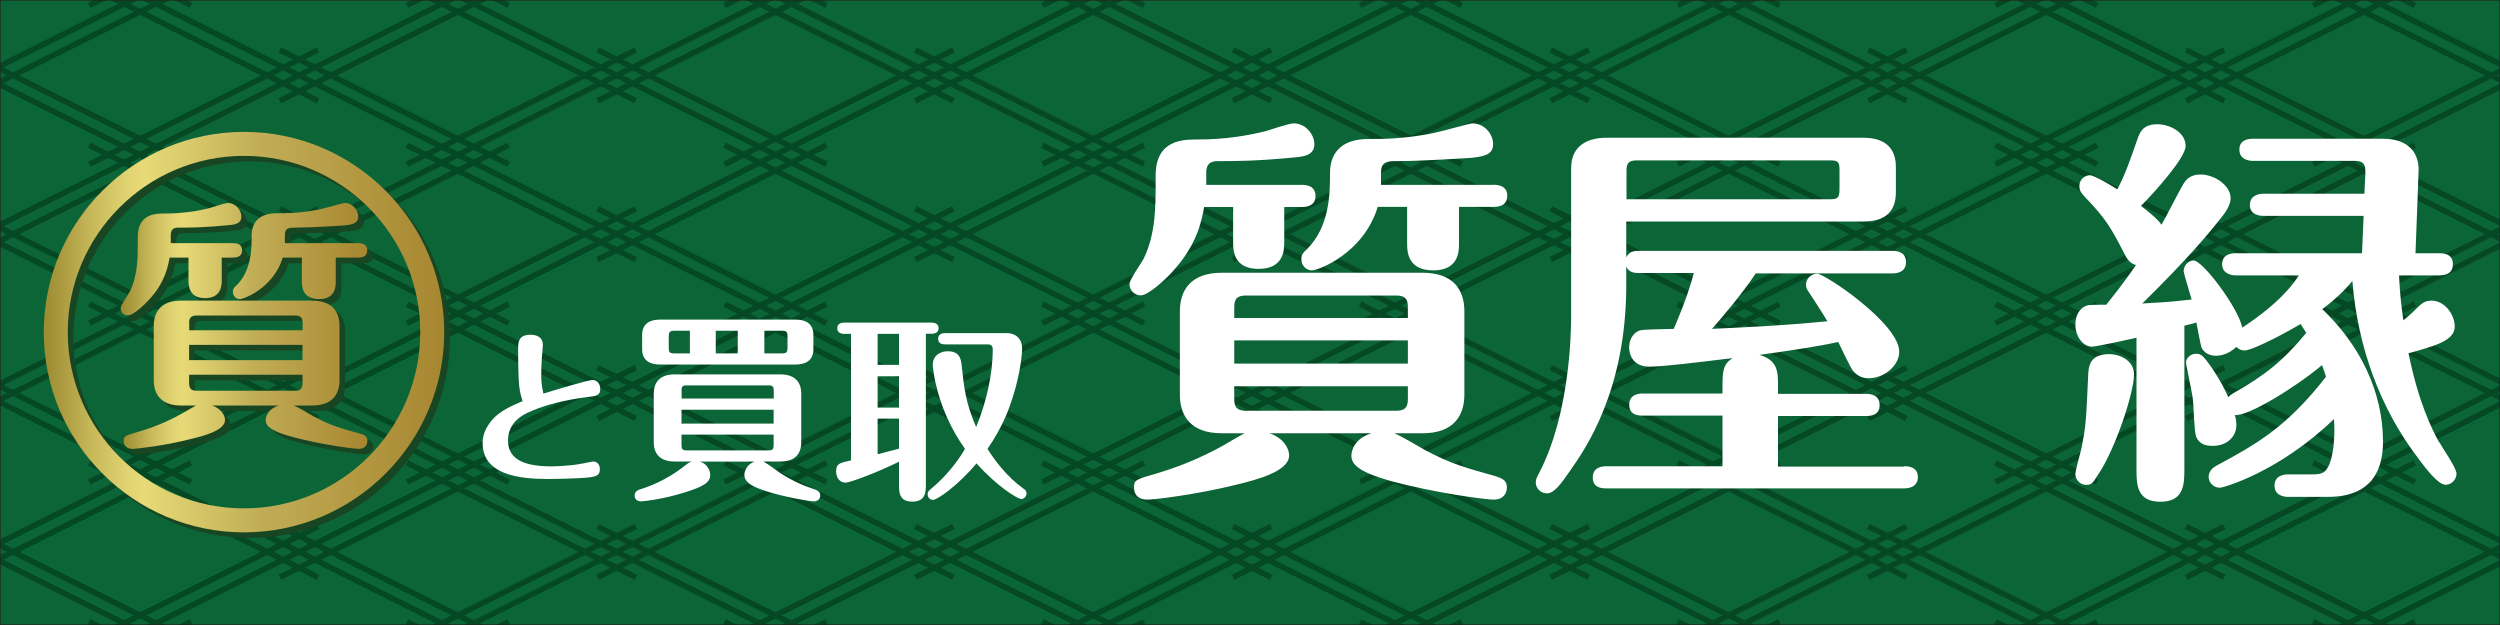 <?xml version="1.0" encoding="UTF-8"?><svg id="_レイヤー1" xmlns="http://www.w3.org/2000/svg" xmlns:xlink="http://www.w3.org/1999/xlink" viewBox="0 0 200 50"><defs><style>.cls-1,.cls-2,.cls-3,.cls-4{fill:none;}.cls-5{fill:#0b6537;}.cls-2{stroke-width:.09px;}.cls-2,.cls-3{stroke:#251e1c;}.cls-2,.cls-3,.cls-4{stroke-miterlimit:10;}.cls-3{stroke-width:.09px;}.cls-6{fill:url(#_名称未設定グラデーション_2);}.cls-7{fill:#184522;}.cls-8{clip-path:url(#clippath-1);}.cls-9{fill:#fff;}.cls-10{fill:url(#_名称未設定グラデーション_2-2);}.cls-11{opacity:.61;}.cls-4{stroke:#003717;stroke-width:.45px;}.cls-12{clip-path:url(#clippath);}</style><clipPath id="clippath"><rect class="cls-1" x="0" y="0" width="200" height="50"/></clipPath><clipPath id="clippath-1"><rect class="cls-1" x="-2.62" y="-34.49" width="205.57" height="144.57"/></clipPath><linearGradient id="_名称未設定グラデーション_2" x1="3.5" y1="26.57" x2="35.55" y2="26.57" gradientUnits="userSpaceOnUse"><stop offset="0" stop-color="#9c8b32"/><stop offset="0" stop-color="#9c8b32"/><stop offset=".02" stop-color="#a29137"/><stop offset=".12" stop-color="#c7b85a"/><stop offset=".2" stop-color="#ded16f"/><stop offset=".25" stop-color="#e7da77"/><stop offset=".48" stop-color="#c9b75d"/><stop offset=".53" stop-color="#c2ae57"/><stop offset="1" stop-color="#a78630"/></linearGradient><linearGradient id="_名称未設定グラデーション_2-2" x1="9.65" y1="26.08" x2="29.4" y2="26.08" xlink:href="#_名称未設定グラデーション_2"/></defs><rect class="cls-5" x="0" y="0" width="200" height="50"/><g class="cls-12"><rect class="cls-2" x="-3.09" y="-7.81" width="206.46" height="65.94"/><g class="cls-11"><g class="cls-8"><polyline class="cls-4" points="15.28 -1.09 13.75 -.33 15.28 .43"/><polyline class="cls-4" points="-1.5 6.03 11.21 -.33 -1.5 -6.68"/><polyline class="cls-4" points="-1.5 7.3 13.75 -.33 -1.5 -7.95"/><polyline class="cls-4" points="7.14 .43 8.67 -.33 7.14 -1.09"/><polygon class="cls-4" points="23.92 -6.68 11.21 -.33 23.92 6.03 36.62 -.33 23.92 -6.68"/><polygon class="cls-4" points="23.92 -7.95 8.67 -.33 23.92 7.3 39.17 -.33 23.92 -7.95"/><polyline class="cls-4" points="40.69 -1.09 39.17 -.33 40.69 .43"/><polyline class="cls-4" points="25.44 8.06 23.92 7.3 22.39 8.06"/><polyline class="cls-4" points="32.56 .43 34.08 -.33 32.56 -1.09"/><polyline class="cls-4" points="50.86 8.06 49.33 7.3 47.81 8.06"/><polygon class="cls-4" points="49.33 -6.68 36.63 -.33 49.33 6.03 62.04 -.33 49.33 -6.68"/><polygon class="cls-4" points="49.33 -7.95 34.08 -.33 49.33 7.3 64.58 -.33 49.33 -7.95"/><polyline class="cls-4" points="66.11 -1.09 64.58 -.33 66.11 .43"/><polyline class="cls-4" points="57.97 .43 59.5 -.33 57.97 -1.09"/><polyline class="cls-4" points="76.27 8.06 74.75 7.3 73.22 8.06"/><polyline class="cls-4" points="91.52 -1.09 90 -.33 91.52 .43"/><polygon class="cls-4" points="74.75 -7.95 59.5 -.33 74.75 7.3 90 -.33 74.75 -7.95"/><polygon class="cls-4" points="74.75 -6.68 62.04 -.33 74.75 6.03 87.46 -.33 74.75 -6.68"/><polygon class="cls-4" points="100.17 -6.68 87.46 -.33 100.17 6.03 112.87 -.33 100.17 -6.68"/><polyline class="cls-4" points="101.69 8.06 100.17 7.3 98.64 8.06"/><polyline class="cls-4" points="83.39 .43 84.92 -.33 83.39 -1.09"/><polygon class="cls-4" points="100.17 -7.95 84.92 -.33 100.17 7.3 115.41 -.33 100.17 -7.95"/><polyline class="cls-4" points="116.94 -1.09 115.42 -.33 116.94 .43"/><polyline class="cls-4" points="127.11 8.06 125.58 7.3 124.06 8.06"/><polygon class="cls-4" points="125.58 -6.68 112.87 -.33 125.58 6.03 138.29 -.33 125.58 -6.68"/><polygon class="cls-4" points="125.58 -7.95 110.33 -.33 125.58 7.3 140.83 -.33 125.58 -7.95"/><polyline class="cls-4" points="108.81 .43 110.33 -.33 108.81 -1.09"/><polyline class="cls-4" points="142.36 -1.09 140.83 -.33 142.36 .43"/><polyline class="cls-4" points="167.77 -1.09 166.25 -.33 167.77 .43"/><polyline class="cls-4" points="134.22 .43 135.75 -.33 134.22 -1.09"/><polygon class="cls-4" points="151 -6.68 138.29 -.33 151 6.03 163.71 -.33 151 -6.68"/><polygon class="cls-4" points="151 -7.95 135.75 -.33 151 7.3 166.25 -.33 151 -7.95"/><polyline class="cls-4" points="152.52 8.06 151 7.3 149.47 8.06"/><polyline class="cls-4" points="177.94 8.06 176.41 7.3 174.89 8.06"/><polygon class="cls-4" points="176.41 -7.95 161.16 -.33 176.41 7.3 191.66 -.33 176.41 -7.95"/><polygon class="cls-4" points="176.41 -6.68 163.71 -.33 176.41 6.03 189.12 -.33 176.41 -6.68"/><polyline class="cls-4" points="193.19 -1.09 191.66 -.33 193.19 .43"/><polyline class="cls-4" points="159.64 .43 161.16 -.33 159.64 -1.09"/><polyline class="cls-4" points="201.83 -6.68 189.12 -.33 201.83 6.03"/><polyline class="cls-4" points="201.83 -7.95 186.58 -.33 201.83 7.3"/><polyline class="cls-4" points="185.06 .43 186.58 -.33 185.06 -1.09"/><polyline class="cls-4" points="201.83 6.03 189.12 12.38 201.83 18.73"/><polyline class="cls-4" points="201.83 4.76 186.58 12.38 201.83 20"/><polyline class="cls-4" points="185.06 13.14 186.58 12.38 185.06 11.62"/><polyline class="cls-4" points="159.64 13.14 161.16 12.38 159.64 11.62"/><polyline class="cls-4" points="193.19 11.62 191.66 12.38 193.19 13.14"/><polyline class="cls-4" points="174.89 3.99 176.41 4.76 177.94 3.99"/><polyline class="cls-4" points="177.94 20.77 176.41 20 174.89 20.77"/><polygon class="cls-4" points="176.41 6.03 163.71 12.38 176.41 18.73 189.12 12.38 176.41 6.03"/><polygon class="cls-4" points="176.41 4.76 161.16 12.38 176.41 20 191.66 12.38 176.41 4.76"/><polyline class="cls-4" points="167.77 11.62 166.25 12.38 167.77 13.14"/><polyline class="cls-4" points="134.22 13.14 135.75 12.38 134.22 11.62"/><polyline class="cls-4" points="152.52 20.77 151 20 149.47 20.77"/><polygon class="cls-4" points="151 6.03 138.29 12.38 151 18.73 163.71 12.38 151 6.03"/><polygon class="cls-4" points="151 4.76 135.75 12.38 151 20 166.25 12.38 151 4.76"/><polyline class="cls-4" points="149.47 3.99 151 4.76 152.52 3.99"/><polyline class="cls-4" points="127.11 20.77 125.58 20 124.06 20.77"/><polyline class="cls-4" points="142.36 11.62 140.83 12.38 142.36 13.14"/><polygon class="cls-4" points="125.58 6.03 112.87 12.38 125.58 18.73 138.29 12.38 125.58 6.03"/><polygon class="cls-4" points="125.58 4.76 110.33 12.38 125.58 20 140.83 12.38 125.58 4.76"/><polyline class="cls-4" points="108.81 13.14 110.33 12.38 108.81 11.62"/><polyline class="cls-4" points="124.06 3.99 125.58 4.76 127.11 3.99"/><polyline class="cls-4" points="101.69 20.77 100.17 20 98.64 20.77"/><polyline class="cls-4" points="116.94 11.62 115.42 12.38 116.94 13.14"/><polyline class="cls-4" points="98.64 3.99 100.17 4.76 101.69 3.99"/><polygon class="cls-4" points="100.17 6.03 87.46 12.38 100.17 18.73 112.87 12.38 100.17 6.03"/><polygon class="cls-4" points="100.17 4.76 84.92 12.38 100.17 20 115.41 12.38 100.17 4.76"/><polyline class="cls-4" points="83.39 13.14 84.92 12.38 83.39 11.62"/><polyline class="cls-4" points="76.27 20.77 74.75 20 73.22 20.77"/><polyline class="cls-4" points="57.97 13.14 59.5 12.38 57.97 11.62"/><polygon class="cls-4" points="74.75 6.03 62.04 12.38 74.75 18.73 87.46 12.38 74.75 6.03"/><polygon class="cls-4" points="74.75 4.76 59.5 12.38 74.75 20 90 12.38 74.75 4.76"/><polyline class="cls-4" points="73.22 3.99 74.75 4.76 76.27 3.99"/><polyline class="cls-4" points="91.52 11.62 90 12.38 91.52 13.14"/><polygon class="cls-4" points="49.33 6.03 36.63 12.38 49.33 18.73 62.04 12.38 49.33 6.03"/><polygon class="cls-4" points="49.33 4.76 34.08 12.38 49.33 20 64.58 12.38 49.33 4.76"/><polyline class="cls-4" points="50.86 20.77 49.33 20 47.8 20.77"/><polyline class="cls-4" points="32.56 13.14 34.08 12.38 32.56 11.62"/><polyline class="cls-4" points="47.81 3.99 49.33 4.76 50.86 3.99"/><polyline class="cls-4" points="66.11 11.62 64.58 12.38 66.11 13.14"/><polyline class="cls-4" points="25.44 20.77 23.92 20 22.39 20.77"/><polyline class="cls-4" points="7.14 13.14 8.67 12.38 7.14 11.62"/><polyline class="cls-4" points="22.39 3.99 23.92 4.76 25.44 3.99"/><polyline class="cls-4" points="40.69 11.62 39.17 12.38 40.69 13.14"/><polygon class="cls-4" points="23.92 6.03 11.21 12.38 23.92 18.73 36.62 12.38 23.92 6.03"/><polygon class="cls-4" points="23.92 4.76 8.67 12.38 23.92 20 39.17 12.38 23.92 4.76"/><polyline class="cls-4" points="-1.5 18.73 11.21 12.38 -1.5 6.03"/><polyline class="cls-4" points="-1.5 20 13.75 12.38 -1.5 4.76"/><polyline class="cls-4" points="15.28 11.62 13.75 12.38 15.28 13.14"/><polyline class="cls-4" points="15.28 24.33 13.75 25.09 15.28 25.85"/><polyline class="cls-4" points="-1.5 31.44 11.21 25.09 -1.5 18.73"/><polyline class="cls-4" points="-1.5 32.71 13.75 25.09 -1.5 17.46"/><polyline class="cls-4" points="25.44 33.48 23.92 32.71 22.39 33.48"/><polyline class="cls-4" points="22.39 16.7 23.92 17.46 25.44 16.7"/><polyline class="cls-4" points="7.14 25.85 8.67 25.09 7.14 24.33"/><polyline class="cls-4" points="40.69 24.33 39.17 25.09 40.69 25.85"/><polygon class="cls-4" points="23.92 18.73 11.21 25.09 23.92 31.44 36.62 25.09 23.92 18.73"/><polygon class="cls-4" points="23.92 17.46 8.67 25.09 23.92 32.71 39.17 25.09 23.92 17.46"/><polygon class="cls-4" points="49.33 17.46 34.08 25.09 49.33 32.71 64.58 25.09 49.33 17.46"/><polygon class="cls-4" points="49.33 18.73 36.63 25.09 49.33 31.44 62.04 25.09 49.33 18.73"/><polyline class="cls-4" points="47.8 16.69 49.33 17.46 50.86 16.7"/><polyline class="cls-4" points="66.11 24.33 64.58 25.09 66.11 25.85"/><polyline class="cls-4" points="50.86 33.48 49.33 32.71 47.81 33.48"/><polyline class="cls-4" points="32.56 25.85 34.08 25.09 32.56 24.33"/><polyline class="cls-4" points="76.27 33.48 74.75 32.71 73.22 33.48"/><polygon class="cls-4" points="74.75 18.73 62.04 25.09 74.75 31.44 87.46 25.09 74.75 18.73"/><polygon class="cls-4" points="74.75 17.46 59.5 25.09 74.75 32.71 90 25.09 74.75 17.46"/><polyline class="cls-4" points="91.52 24.33 90 25.09 91.52 25.85"/><polyline class="cls-4" points="57.97 25.85 59.5 25.09 57.97 24.33"/><polyline class="cls-4" points="73.22 16.7 74.75 17.46 76.27 16.7"/><polyline class="cls-4" points="83.39 25.85 84.92 25.09 83.39 24.33"/><polyline class="cls-4" points="101.69 33.48 100.17 32.71 98.64 33.48"/><polygon class="cls-4" points="100.17 18.73 87.46 25.09 100.17 31.44 112.87 25.09 100.17 18.73"/><polygon class="cls-4" points="100.17 17.46 84.92 25.09 100.17 32.71 115.41 25.09 100.17 17.46"/><polyline class="cls-4" points="116.94 24.33 115.42 25.09 116.94 25.85"/><polyline class="cls-4" points="98.64 16.7 100.17 17.46 101.69 16.7"/><polyline class="cls-4" points="108.81 25.85 110.33 25.09 108.81 24.33"/><polyline class="cls-4" points="127.11 33.48 125.58 32.71 124.06 33.48"/><polygon class="cls-4" points="125.58 17.46 110.33 25.09 125.58 32.71 140.83 25.09 125.58 17.46"/><polygon class="cls-4" points="125.58 18.73 112.87 25.09 125.58 31.44 138.29 25.09 125.58 18.73"/><polyline class="cls-4" points="142.36 24.33 140.83 25.09 142.36 25.85"/><polyline class="cls-4" points="124.06 16.7 125.58 17.46 127.11 16.7"/><polyline class="cls-4" points="152.52 33.48 151 32.71 149.47 33.48"/><polyline class="cls-4" points="134.22 25.85 135.75 25.09 134.22 24.33"/><polyline class="cls-4" points="149.47 16.7 151 17.46 152.52 16.7"/><polygon class="cls-4" points="151 18.73 138.29 25.09 151 31.44 163.71 25.09 151 18.73"/><polygon class="cls-4" points="151 17.46 135.75 25.09 151 32.71 166.25 25.09 151 17.46"/><polyline class="cls-4" points="167.77 24.33 166.25 25.09 167.77 25.85"/><polygon class="cls-4" points="176.41 18.73 163.71 25.09 176.41 31.44 189.12 25.09 176.41 18.73"/><polyline class="cls-4" points="159.64 25.85 161.16 25.09 159.64 24.33"/><polygon class="cls-4" points="176.41 17.46 161.16 25.09 176.41 32.71 191.66 25.09 176.41 17.46"/><polyline class="cls-4" points="174.89 16.7 176.41 17.46 177.94 16.7"/><polyline class="cls-4" points="177.94 33.48 176.41 32.71 174.89 33.48"/><polyline class="cls-4" points="193.19 24.33 191.66 25.09 193.19 25.85"/><polyline class="cls-4" points="201.83 18.73 189.12 25.09 201.83 31.44"/><polyline class="cls-4" points="201.83 17.46 186.58 25.09 201.83 32.71"/><polyline class="cls-4" points="185.06 25.85 186.58 25.09 185.06 24.33"/><polyline class="cls-4" points="201.83 31.44 189.12 37.8 201.83 44.15"/><polyline class="cls-4" points="201.83 30.17 186.58 37.8 201.83 45.42"/><polyline class="cls-4" points="185.06 38.56 186.58 37.8 185.06 37.03"/><polyline class="cls-4" points="159.64 38.56 161.16 37.8 159.64 37.03"/><polygon class="cls-4" points="176.41 31.44 163.71 37.8 176.41 44.15 189.12 37.8 176.41 31.44"/><polygon class="cls-4" points="176.41 30.17 161.16 37.8 176.41 45.42 191.66 37.8 176.41 30.17"/><polyline class="cls-4" points="193.19 37.03 191.66 37.8 193.19 38.56"/><polyline class="cls-4" points="174.89 29.41 176.41 30.17 177.94 29.41"/><polyline class="cls-4" points="177.94 46.18 176.41 45.42 174.89 46.18"/><polyline class="cls-4" points="167.77 37.03 166.25 37.8 167.77 38.56"/><polyline class="cls-4" points="134.22 38.56 135.75 37.8 134.22 37.03"/><polyline class="cls-4" points="152.52 46.18 151 45.42 149.47 46.18"/><polyline class="cls-4" points="149.47 29.41 151 30.17 152.52 29.41"/><polygon class="cls-4" points="151 31.44 138.29 37.8 151 44.15 163.71 37.8 151 31.44"/><polygon class="cls-4" points="151 30.17 135.75 37.8 151 45.42 166.25 37.8 151 30.17"/><polyline class="cls-4" points="142.36 37.03 140.83 37.8 142.36 38.56"/><polyline class="cls-4" points="127.11 46.18 125.58 45.42 124.06 46.18"/><polyline class="cls-4" points="124.06 29.41 125.58 30.17 127.11 29.41"/><polyline class="cls-4" points="108.81 38.56 110.33 37.8 108.81 37.03"/><polygon class="cls-4" points="125.58 31.44 112.87 37.8 125.58 44.15 138.29 37.8 125.58 31.44"/><polygon class="cls-4" points="125.58 30.17 110.33 37.8 125.58 45.42 140.83 37.8 125.58 30.17"/><polygon class="cls-4" points="100.17 31.44 87.46 37.8 100.17 44.15 112.87 37.8 100.17 31.44"/><polygon class="cls-4" points="100.17 30.17 84.92 37.8 100.17 45.42 115.41 37.8 100.17 30.17"/><polyline class="cls-4" points="83.39 38.56 84.92 37.8 83.39 37.03"/><polyline class="cls-4" points="101.69 46.18 100.17 45.42 98.64 46.18"/><polyline class="cls-4" points="98.64 29.41 100.17 30.17 101.69 29.41"/><polyline class="cls-4" points="116.94 37.03 115.42 37.8 116.94 38.56"/><polyline class="cls-4" points="76.27 46.18 74.75 45.42 73.22 46.18"/><polyline class="cls-4" points="73.22 29.41 74.75 30.17 76.27 29.41"/><polyline class="cls-4" points="57.97 38.56 59.5 37.8 57.97 37.03"/><polyline class="cls-4" points="91.52 37.03 90 37.8 91.52 38.56"/><polygon class="cls-4" points="74.75 31.44 62.04 37.8 74.75 44.15 87.46 37.8 74.75 31.44"/><polygon class="cls-4" points="74.75 30.17 59.5 37.8 74.75 45.42 90 37.8 74.75 30.17"/><polyline class="cls-4" points="47.8 29.41 49.33 30.17 50.86 29.41"/><polyline class="cls-4" points="50.86 46.18 49.33 45.42 47.81 46.18"/><polyline class="cls-4" points="32.56 38.56 34.08 37.8 32.56 37.03"/><polyline class="cls-4" points="66.11 37.03 64.58 37.8 66.11 38.56"/><polygon class="cls-4" points="49.33 31.44 36.63 37.8 49.33 44.15 62.04 37.8 49.33 31.44"/><polygon class="cls-4" points="49.33 30.17 34.08 37.8 49.33 45.42 64.58 37.8 49.33 30.17"/><polygon class="cls-4" points="23.92 31.44 11.21 37.8 23.92 44.15 36.62 37.8 23.92 31.44"/><polygon class="cls-4" points="23.92 30.17 8.67 37.8 23.92 45.42 39.17 37.8 23.92 30.17"/><polyline class="cls-4" points="25.44 46.18 23.92 45.42 22.39 46.18"/><polyline class="cls-4" points="22.39 29.41 23.92 30.17 25.44 29.41"/><polyline class="cls-4" points="7.14 38.56 8.67 37.8 7.14 37.03"/><polyline class="cls-4" points="40.69 37.03 39.17 37.8 40.69 38.56"/><polyline class="cls-4" points="-1.5 44.15 11.21 37.8 -1.5 31.44"/><polyline class="cls-4" points="-1.5 45.42 13.75 37.8 -1.5 30.17"/><polyline class="cls-4" points="15.28 37.03 13.75 37.8 15.28 38.56"/><polyline class="cls-4" points="-1.5 56.86 11.21 50.5 -1.5 44.15"/><polyline class="cls-4" points="-1.5 58.13 13.75 50.5 -1.5 42.88"/><polyline class="cls-4" points="15.28 49.74 13.75 50.5 15.28 51.27"/><polyline class="cls-4" points="7.14 51.27 8.67 50.5 7.14 49.74"/><polygon class="cls-4" points="23.92 44.15 11.21 50.5 23.92 56.86 36.62 50.5 23.92 44.15"/><polygon class="cls-4" points="23.92 42.88 8.67 50.5 23.92 58.13 39.17 50.5 23.92 42.88"/><polyline class="cls-4" points="40.69 49.74 39.17 50.5 40.69 51.27"/><polyline class="cls-4" points="22.39 42.12 23.92 42.88 25.44 42.12"/><polygon class="cls-4" points="49.33 44.15 36.63 50.5 49.33 56.86 62.04 50.5 49.33 44.15"/><polygon class="cls-4" points="49.33 42.88 34.08 50.5 49.33 58.13 64.58 50.5 49.33 42.88"/><polyline class="cls-4" points="32.56 51.27 34.08 50.5 32.56 49.74"/><polyline class="cls-4" points="47.81 42.12 49.33 42.88 50.86 42.12"/><polyline class="cls-4" points="66.11 49.74 64.58 50.5 66.11 51.27"/><polyline class="cls-4" points="73.22 42.12 74.75 42.88 76.27 42.12"/><polyline class="cls-4" points="57.97 51.27 59.5 50.5 57.97 49.74"/><polygon class="cls-4" points="74.75 44.15 62.04 50.5 74.75 56.86 87.46 50.5 74.75 44.15"/><polygon class="cls-4" points="74.75 42.88 59.5 50.5 74.75 58.13 90 50.5 74.75 42.88"/><polyline class="cls-4" points="91.52 49.74 90 50.5 91.52 51.27"/><polyline class="cls-4" points="116.94 49.74 115.41 50.5 116.94 51.27"/><polygon class="cls-4" points="100.17 44.15 87.46 50.5 100.17 56.86 112.87 50.5 100.17 44.15"/><polygon class="cls-4" points="100.17 42.88 84.92 50.5 100.17 58.13 115.41 50.5 100.17 42.88"/><polyline class="cls-4" points="83.39 51.27 84.92 50.5 83.39 49.74"/><polyline class="cls-4" points="98.64 42.12 100.17 42.88 101.69 42.12"/><polyline class="cls-4" points="142.36 49.74 140.83 50.5 142.36 51.27"/><polygon class="cls-4" points="125.58 44.15 112.87 50.5 125.58 56.86 138.29 50.5 125.58 44.15"/><polygon class="cls-4" points="125.58 42.88 110.33 50.5 125.58 58.13 140.83 50.5 125.58 42.88"/><polyline class="cls-4" points="108.81 51.27 110.33 50.5 108.81 49.74"/><polyline class="cls-4" points="124.06 42.12 125.58 42.88 127.11 42.12"/><polyline class="cls-4" points="167.77 49.74 166.25 50.5 167.77 51.27"/><polyline class="cls-4" points="134.22 51.27 135.75 50.5 134.22 49.74"/><polygon class="cls-4" points="151 42.88 135.75 50.5 151 58.13 166.25 50.5 151 42.88"/><polygon class="cls-4" points="151 44.15 138.29 50.5 151 56.86 163.71 50.5 151 44.15"/><polyline class="cls-4" points="149.47 42.12 151 42.88 152.52 42.12"/><polyline class="cls-4" points="193.19 49.74 191.66 50.5 193.19 51.27"/><polygon class="cls-4" points="176.41 42.88 161.16 50.5 176.41 58.13 191.66 50.5 176.41 42.88"/><polygon class="cls-4" points="176.41 44.15 163.71 50.5 176.41 56.86 189.12 50.5 176.41 44.15"/><polyline class="cls-4" points="174.89 42.12 176.41 42.88 177.94 42.12"/><polyline class="cls-4" points="159.64 51.27 161.16 50.5 159.64 49.74"/><polyline class="cls-4" points="201.83 44.15 189.12 50.5 201.83 56.86"/><polyline class="cls-4" points="201.83 42.88 186.58 50.5 201.83 58.13"/><polyline class="cls-4" points="185.06 51.27 186.58 50.5 185.06 49.74"/></g></g></g><rect class="cls-3" y="0" width="200" height="50"/><path class="cls-9" d="M93.82,21.7c1.96-2.12,2.32-4.08,2.51-5.14h2.32v2.8c0,.61,0,2.15,2.03,2.15s2.06-1.51,2.06-2.15v-2.8h1.41c.39,0,1.09-.1,1.09-.87,0-.84-.74-.9-1.09-.9h-7.65v-1c0-.9.64-.9,1-.9,1.22,0,3.02,0,5.98-.29.77-.06,1.67-.16,1.67-1.06,0-.77-.68-1.67-1.67-1.67-.35,0-1.86.51-2.19.61-1.38.35-3.22.68-5.5.68-1.13,0-3.34,0-3.34,2.89v.61c0,1.86,0,4.02-.93,5.98-.16.35-1.16,1.7-1.16,2.09,0,.51.42.9.9.9.61,0,1.99-1.29,2.57-1.93Z"/><path class="cls-9" d="M119.48,14.79h-9v-1c0-.9.58-.9,1.25-.9,2.15,0,5.79-.26,5.95-.26.87-.1,1.77-.19,1.77-1.09,0-.8-.68-1.67-1.67-1.67-.19,0-2.41.64-3.22.8-2.28.45-3.95.45-5.11.45-1.9,0-3.05.9-3.05,2.73,0,1.58,0,4.31-1.9,6.14-.23.19-.39.39-.39.74,0,.55.42.9.84.9.48,0,4.12-1.32,5.27-5.08h2.35v2.93c0,.58,0,2.15,2.09,2.15s2.06-1.61,2.06-2.15v-2.93h2.77c.35,0,1.09-.06,1.09-.9,0-.77-.71-.87-1.09-.87Z"/><path class="cls-9" d="M119.77,38.13c-2.51-.71-3.57-.96-5.76-2.12-.35-.19-2.06-1.22-2.48-1.35h2.28c2.48,0,3.34-1.41,3.34-3.09v-6.66c0-1.74-.9-3.09-3.34-3.09h-16.08c-2.48,0-3.34,1.41-3.34,3.09v6.66c0,1.74.9,3.09,3.34,3.09h1.83c-.39.22-1.32.74-1.51.87-1.13.64-2.96,1.58-5.43,2.32-1.8.51-1.9.55-1.9,1.16,0,.68.48.96,1.06.96.55,0,3.89-.39,7.11-1.19,1.61-.39,4.24-1.06,4.24-2.35,0-.58-.48-1.41-1.58-1.77h8.17c-1.29.39-1.61,1.32-1.61,1.8,0,.8.87,1.38,3.18,2.03,3.57.96,7.59,1.48,8.2,1.48.84,0,1.06-.58,1.06-.96,0-.35-.1-.68-.8-.87ZM98.74,24.57c0-.61.19-.93.93-.93h12.03c.74,0,.93.32.93.93v.87h-13.89v-.87ZM98.74,27.23h13.89v1.86h-13.89v-1.86ZM99.67,32.86c-.74,0-.93-.32-.93-.93v-1.03h13.89v1.03c0,.61-.19.93-.93.93h-12.03Z"/><path class="cls-9" d="M152.34,37.33h-10.1v-4.05h7.04c.39,0,1.09-.06,1.09-.87s-.71-.9-1.09-.9h-7.04v-.61c0-1.16,0-2.06-1.48-2.51,3.44-.48,5.11-.77,6.3-1.03.16.35,1.03,2.15,1.19,2.32.32.35.68.58,1.25.58,1.25,0,2.44-1.03,2.44-2.12,0-2.25-5.95-6.24-6.56-6.24-.51,0-.9.42-.9.87,0,.13.03.29.13.45.23.35,1.35,2.06,1.58,2.48-3.95.39-7.27.51-9.23.61.71-.8,2.51-2.93,3.5-4.44h10.96c.35,0,1.06-.1,1.06-.9s-.68-.9-1.06-.9h-20.32c-.45,0-.74.06-1,.51v-2.86h19c1.48,0,2.57-.61,2.57-2.32v-2.06c0-2.06-1.64-2.32-2.57-2.32h-20.58c-1.41,0-2.83.55-2.83,2.44v11.83c0,1.51-.13,7.85-2.54,12.51-.19.35-.29.55-.29.8,0,.45.39.87.9.87.58,0,1.13-.77,1.93-1.93,1.16-1.67,4.41-6.33,4.41-14.73v-1.48c.22.42.51.51,1,.51h4.41c-.19.68-.51,1.9-1.61,4.47-.93.03-2.41.03-2.73.13-.55.19-.84.77-.84,1.35,0,.1,0,1.54,1.61,1.54,1.19,0,3.89-.35,6.66-.68-.74.48-.8,1.03-.8,2.22v.61h-6.37c-.32,0-1.09.06-1.09.9s.74.87,1.09.87h6.37v4.05h-9.29c-.32,0-1.09.06-1.09.9s.74.87,1.09.87h23.83c.35,0,1.09-.1,1.09-.9s-.71-.87-1.09-.87ZM130.12,13.67c0-.58.13-.84.84-.84h15.43c.64,0,.77.1.77.77v1.54c0,.74-.19.8-.77.8h-16.27v-2.28Z"/><path class="cls-9" d="M168.75,28.33c-1.64,0-1.67,1.03-1.7,1.8-.16,3.6-.19,3.99-.51,5.63-.06.32-.51,1.83-.51,2.19,0,.32.29.84.87.84.42,0,.51-.13.96-.84,1.35-1.99,2.86-6.5,2.86-8.01,0-1.13-1.19-1.61-1.96-1.61Z"/><path class="cls-9" d="M195.12,35.37c-.58-1.06-1.64-3.18-2.44-7.11,2.22-.61,3.7-1.03,3.7-2.15,0-.9-.77-2.06-1.86-2.06-.55,0-.84.26-1.25.68-.45.45-.74.68-1,.9-.19-1.41-.26-1.9-.35-3.6h3.22c.35,0,1.09-.06,1.09-.9s-.77-.87-1.09-.87h-1.9l.19-5.05c0-.26.06-1.45.06-1.67,0-1.03-.55-2.44-2.86-2.44h-10.39c-.42,0-1.09.1-1.09.87s.71.9,1.09.9h8.13c.9,0,.9.45.84,1.41l-.06,1.22h-8.07c-.39,0-1.09.13-1.09.9s.74.87,1.09.87h8.01l-.13,2.99h-10.1c-.39,0-1.09.1-1.09.87s.74.9,1.09.9h5.05c-.42.64-1.45,2.15-4.53,4.18-.29-1.54-3.15-5.37-3.89-5.37-.45,0-.8.42-.8.87,0,.13.55,1.9.64,2.25-2.09.23-2.38.23-3.95.32,3.67-3.6,5.37-5.66,6.43-7.01.55-.71.64-1.16.64-1.41,0-1.03-1.29-1.9-2.41-1.9-.84,0-1.19.42-1.45.9-.29.48-1.41,2.7-1.67,3.12-.32-.48-1.19-1.16-1.64-1.51,1.09-1.09,3.57-3.86,3.57-4.79,0-1.09-1.25-1.74-2.28-1.74-1.19,0-1.41.71-1.61,1.29-.61,1.74-.96,2.77-1.58,3.92-.45-.29-1.83-1.13-2.19-1.13-.39,0-.84.32-.84.87,0,.39.19.58.42.84,1.67,1.74,2.09,2.44,3.18,4.57.22.42.42.77.93.9-.32.45-.93,1.38-2.38,3.18-1.32,0-1.45,0-1.7.13-.39.16-.77.68-.77,1.45,0,1,.64,1.77,1.32,1.77.39,0,2.99-.58,3.57-.71v10.55c0,1.13,0,2.57,1.9,2.57s1.93-1.38,1.93-2.64v-11.45c.16-.03.84-.19.96-.26.03.16.35,1.9.42,2.03.29.58.9.64,1.13.64.13,0,.93,0,1.64-.71.16.16.39.29.68.29.42,0,2.35-.87,4.47-2.12.06.1.39.61.45.71-1.83,2.22-3.28,3.38-5.82,4.82-.23.13-.29.19-.42.32-.55-1.29-1.51-2.67-1.9-3.12-.19-.22-.35-.35-.68-.35-.48,0-.8.39-.8.68,0,.22.51,2.51.55,2.96.06.48.1,2.6.26,2.99.26.61.77.74,1.32.74,1.19,0,1.9-.77,1.9-1.67,0-.32-.06-.61-.13-.8.96.16,4.79-2.15,6.98-3.99.16.42.23.64.32.93-3.18,4.08-5.59,5.4-8.81,7.14-.51.29-.58.68-.58.87,0,.45.39.87.9.87.26,0,4.73-1.25,9.13-5.5.16,2.6-.39,3.7-.45,3.79-.29.58-.64.64-1.29.64h-1.93c-.35,0-1.09.1-1.09.9s.77.9,1.09.9h3.02c1.13,0,4.57,0,4.57-4.41,0-4.05-1.9-7.81-4.86-10.61.96-.71,1.77-1.48,2.41-2.25.42,5.21,2.19,10.19,5.31,14.24.55.74,1.54,2.06,2.15,2.06.48,0,.87-.42.87-.9,0-.45-1.19-2.15-1.38-2.51Z"/><path class="cls-9" d="M42.34,32.96c1.81-.83,4.06-1.12,4.6-1.19.75-.08,1.08-.12,1.08-.66,0-.36-.22-.71-.62-.71-.37,0-3.33.9-3.93,1.09-.17-.79-.17-1.08-.17-1.58s.03-1.03.05-1.3c.01-.13.08-.84.08-1,0-.72-.61-.83-.99-.83-.99,0-.99.63-.99,1.16,0,.57.01,1.7.04,2.25.05,1.05.12,1.26.32,1.9-1.08.47-1.42.63-1.99,1.07-.45.36-1.21,1.19-1.21,2.27,0,2.54,2.86,2.89,5.27,2.89.79,0,1.9-.04,2.48-.07,1.21-.07,1.63-.12,1.63-.72,0-.3-.17-.61-.53-.61-.13,0-.79.16-.95.18-.94.17-2.04.21-2.4.21-2.6,0-3.47-.82-3.47-2.07,0-1.45,1.16-2.04,1.69-2.28Z"/><path class="cls-9" d="M65.12,39.13c-.82-.26-1.76-.67-2.74-1.31-.19-.13-1.09-.82-1.33-.9h1.38c1.25,0,1.67-.69,1.67-1.54v-3.89c0-.86-.45-1.54-1.67-1.54h-8.46c-1.23,0-1.67.69-1.67,1.54v3.89c0,.87.45,1.54,1.67,1.54h1.38c-.13.05-.21.06-.48.27-1.12.9-2.34,1.54-3.6,1.94-.18.05-.5.16-.5.5,0,.14.06.48.51.48.16,0,1.65-.14,3.51-.72,1.43-.45,2.03-.78,2.03-1.39,0-.35-.24-.9-.82-1.07h4.37c-.58.18-.82.72-.82,1.07,0,.5.43.85,1.55,1.23,1.6.54,3.7.88,3.99.88.42,0,.53-.29.53-.48,0-.34-.34-.45-.51-.5ZM54.52,31.26c0-.32.06-.43.42-.43h6.54c.35,0,.42.11.42.43v.62h-7.37v-.62ZM54.52,32.78h7.37v1.11h-7.37v-1.11ZM54.94,36.03c-.35,0-.42-.11-.42-.43v-.83h7.37v.83c0,.32-.06.43-.42.43h-6.54Z"/><path class="cls-9" d="M52.78,29.16h10.88c.72,0,1.41-.27,1.41-1.22v-1.15c0-.88-.59-1.22-1.41-1.22h-10.88c-.72,0-1.41.27-1.41,1.22v1.15c0,.87.59,1.22,1.41,1.22ZM61.15,26.46h1.43c.35,0,.42.11.42.43v.96c0,.32-.08.42-.42.42h-1.43v-1.81ZM57.26,26.46h1.76v1.81h-1.76v-1.81ZM53.5,26.89c0-.3.08-.43.42-.43h1.27v1.81h-1.27c-.35,0-.42-.1-.42-.42v-.96Z"/><path class="cls-9" d="M81.9,39.11c-1.35-.96-2.35-2.32-2.9-3.2,1.14-1.65,1.65-3.04,1.81-3.51.69-1.89.96-3.81.96-4.53s-.46-1.22-1.25-1.22h-4.93c-.18,0-.54.05-.54.45s.35.45.54.45h3.43c.34,0,.4.21.4.38,0,2.05-.53,4.32-1.33,6.23-.82-1.91-.95-2.96-1.17-5.03-.06-.53-.24-1.03-1.11-1.03-.51,0-1.19.27-1.19,1.11,0,.06.22,3.4,2.58,6.7-.64,1.11-1.62,2.29-2.72,3.2-.16.13-.27.22-.27.43,0,.24.18.45.43.45.35,0,2.02-1.17,3.48-2.92,1.68,1.89,3.32,2.85,3.57,2.85s.43-.22.43-.45c0-.21-.13-.29-.22-.37Z"/><path class="cls-9" d="M75.09,26.26c0-.4-.37-.45-.54-.45h-7.03c-.19,0-.54.06-.54.45s.37.45.54.45h.56v10.12c-.93.21-1.19.26-1.19.88,0,.34.16.9.77.9.32,0,2.34-.74,4.26-1.67v1.81c0,.61,0,1.38,1.06,1.38s1.09-.74,1.09-1.38v-12.05h.48c.19,0,.54-.06.54-.45ZM71.92,35.89c-.27.08-1.47.38-1.71.45v-2.85h1.71v2.4ZM71.92,32.61h-1.71v-2.51h1.71v2.51ZM71.92,29.19h-1.71v-2.48h1.71v2.48Z"/><path class="cls-7" d="M19.97,43.03c-8.83,0-16.02-7.19-16.02-16.02S11.13,10.99,19.97,10.99s16.02,7.19,16.02,16.02-7.19,16.02-16.02,16.02M19.97,12.91c-7.78,0-14.1,6.33-14.1,14.1s6.33,14.1,14.1,14.1,14.1-6.33,14.1-14.1-6.33-14.1-14.1-14.1"/><path class="cls-7" d="M14.1,19.9h5c.23,0,.71.04.71.59,0,.5-.46.57-.71.57h-.92v1.83c0,.42-.06,1.41-1.34,1.41s-1.32-1.01-1.32-1.41v-1.83h-1.51c-.13.69-.36,1.97-1.64,3.36-.38.42-1.28,1.26-1.68,1.26-.32,0-.59-.25-.59-.59,0-.25.65-1.13.76-1.37.61-1.28.61-2.69.61-3.91v-.4c0-1.89,1.45-1.89,2.18-1.89,1.49,0,2.69-.21,3.59-.44.21-.06,1.2-.4,1.43-.4.65,0,1.09.59,1.09,1.09,0,.59-.59.65-1.09.69-1.93.19-3.11.19-3.91.19-.23,0-.65,0-.65.59v.65ZM17.42,32.88c.71.23,1.03.78,1.03,1.16,0,.84-1.72,1.28-2.77,1.53-2.1.53-4.29.78-4.64.78-.38,0-.69-.19-.69-.63,0-.4.06-.42,1.24-.76,1.62-.48,2.81-1.09,3.55-1.51.13-.08.73-.42.99-.57h-1.2c-1.6,0-2.18-.88-2.18-2.02v-4.35c0-1.09.57-2.02,2.18-2.02h10.5c1.6,0,2.18.88,2.18,2.02v4.35c0,1.09-.57,2.02-2.18,2.02h-1.49c.27.08,1.39.76,1.62.88,1.43.76,2.12.92,3.76,1.39.46.13.53.34.53.57,0,.25-.15.63-.69.63-.4,0-3.02-.34-5.36-.97-1.51-.42-2.08-.8-2.08-1.32,0-.32.21-.92,1.05-1.18h-5.34ZM24.65,26.85v-.57c0-.4-.13-.61-.61-.61h-7.86c-.48,0-.61.21-.61.61v.57h9.07ZM15.57,29.25h9.07v-1.22h-9.07v1.22ZM15.57,30.43v.67c0,.4.13.61.61.61h7.86c.48,0,.61-.21.61-.61v-.67h-9.07ZM27.32,22.97c0,.36,0,1.41-1.34,1.41s-1.37-1.03-1.37-1.41v-1.91h-1.53c-.76,2.46-3.13,3.32-3.44,3.32-.27,0-.55-.23-.55-.59,0-.23.1-.36.25-.48,1.24-1.2,1.24-2.98,1.24-4.01,0-1.2.76-1.79,2-1.79.76,0,1.85,0,3.34-.29.53-.11,1.97-.53,2.1-.53.65,0,1.09.57,1.09,1.09,0,.59-.59.65-1.16.71-.11,0-2.48.17-3.89.17-.44,0-.82,0-.82.59v.65h5.88c.25,0,.71.06.71.57,0,.55-.48.59-.71.59h-1.81v1.91Z"/><path class="cls-6" d="M19.52,10.55c-8.83,0-16.02,7.19-16.02,16.02s7.19,16.02,16.02,16.02,16.02-7.19,16.02-16.02-7.19-16.02-16.02-16.02ZM19.52,40.67c-7.78,0-14.1-6.33-14.1-14.1s6.33-14.1,14.1-14.1,14.1,6.33,14.1,14.1-6.33,14.1-14.1,14.1Z"/><path class="cls-10" d="M28.87,34.71c-1.64-.46-2.33-.63-3.76-1.39-.23-.13-1.34-.8-1.62-.88h1.49c1.62,0,2.18-.92,2.18-2.02v-4.35c0-1.13-.59-2.02-2.18-2.02h-10.5c-1.62,0-2.18.92-2.18,2.02v4.35c0,1.13.59,2.02,2.18,2.02h1.2c-.25.15-.86.48-.99.57-.74.42-1.93,1.03-3.55,1.51-1.18.34-1.24.36-1.24.76,0,.44.32.63.69.63.36,0,2.54-.25,4.64-.78,1.05-.25,2.77-.69,2.77-1.53,0-.38-.32-.92-1.03-1.16h5.34c-.84.25-1.05.86-1.05,1.18,0,.53.57.9,2.08,1.32,2.33.63,4.96.97,5.36.97.55,0,.69-.38.69-.63,0-.23-.06-.44-.53-.57ZM15.13,25.85c0-.4.13-.61.61-.61h7.86c.48,0,.61.21.61.61v.57h-9.07v-.57ZM15.13,27.59h9.07v1.22h-9.07v-1.22ZM15.74,31.26c-.48,0-.61-.21-.61-.61v-.67h9.07v.67c0,.4-.13.61-.61.61h-7.86ZM18.89,22.86c1.24-1.2,1.24-2.98,1.24-4.01,0-1.2.76-1.79,2-1.79.76,0,1.85,0,3.34-.29.53-.11,1.97-.53,2.1-.53.65,0,1.09.57,1.09,1.09,0,.59-.59.65-1.16.71-.1,0-2.48.17-3.89.17-.44,0-.82,0-.82.59v.65h5.88c.25,0,.71.06.71.57,0,.55-.48.59-.71.59h-1.81v1.91c0,.36,0,1.41-1.34,1.41s-1.37-1.03-1.37-1.41v-1.91h-1.53c-.76,2.46-3.13,3.32-3.44,3.32-.27,0-.55-.23-.55-.59,0-.23.11-.36.25-.48ZM10.24,25.24c-.32,0-.59-.25-.59-.59,0-.25.65-1.13.76-1.37.61-1.28.61-2.69.61-3.91v-.4c0-1.89,1.45-1.89,2.18-1.89,1.49,0,2.69-.21,3.59-.44.21-.06,1.2-.4,1.43-.4.65,0,1.09.59,1.09,1.09,0,.59-.59.65-1.09.69-1.93.19-3.11.19-3.91.19-.23,0-.65,0-.65.59v.65h5c.23,0,.71.04.71.59,0,.5-.46.57-.71.57h-.92v1.83c0,.42-.06,1.41-1.34,1.41s-1.32-1.01-1.32-1.41v-1.83h-1.51c-.13.69-.36,1.97-1.64,3.36-.38.42-1.28,1.26-1.68,1.26Z"/></svg>